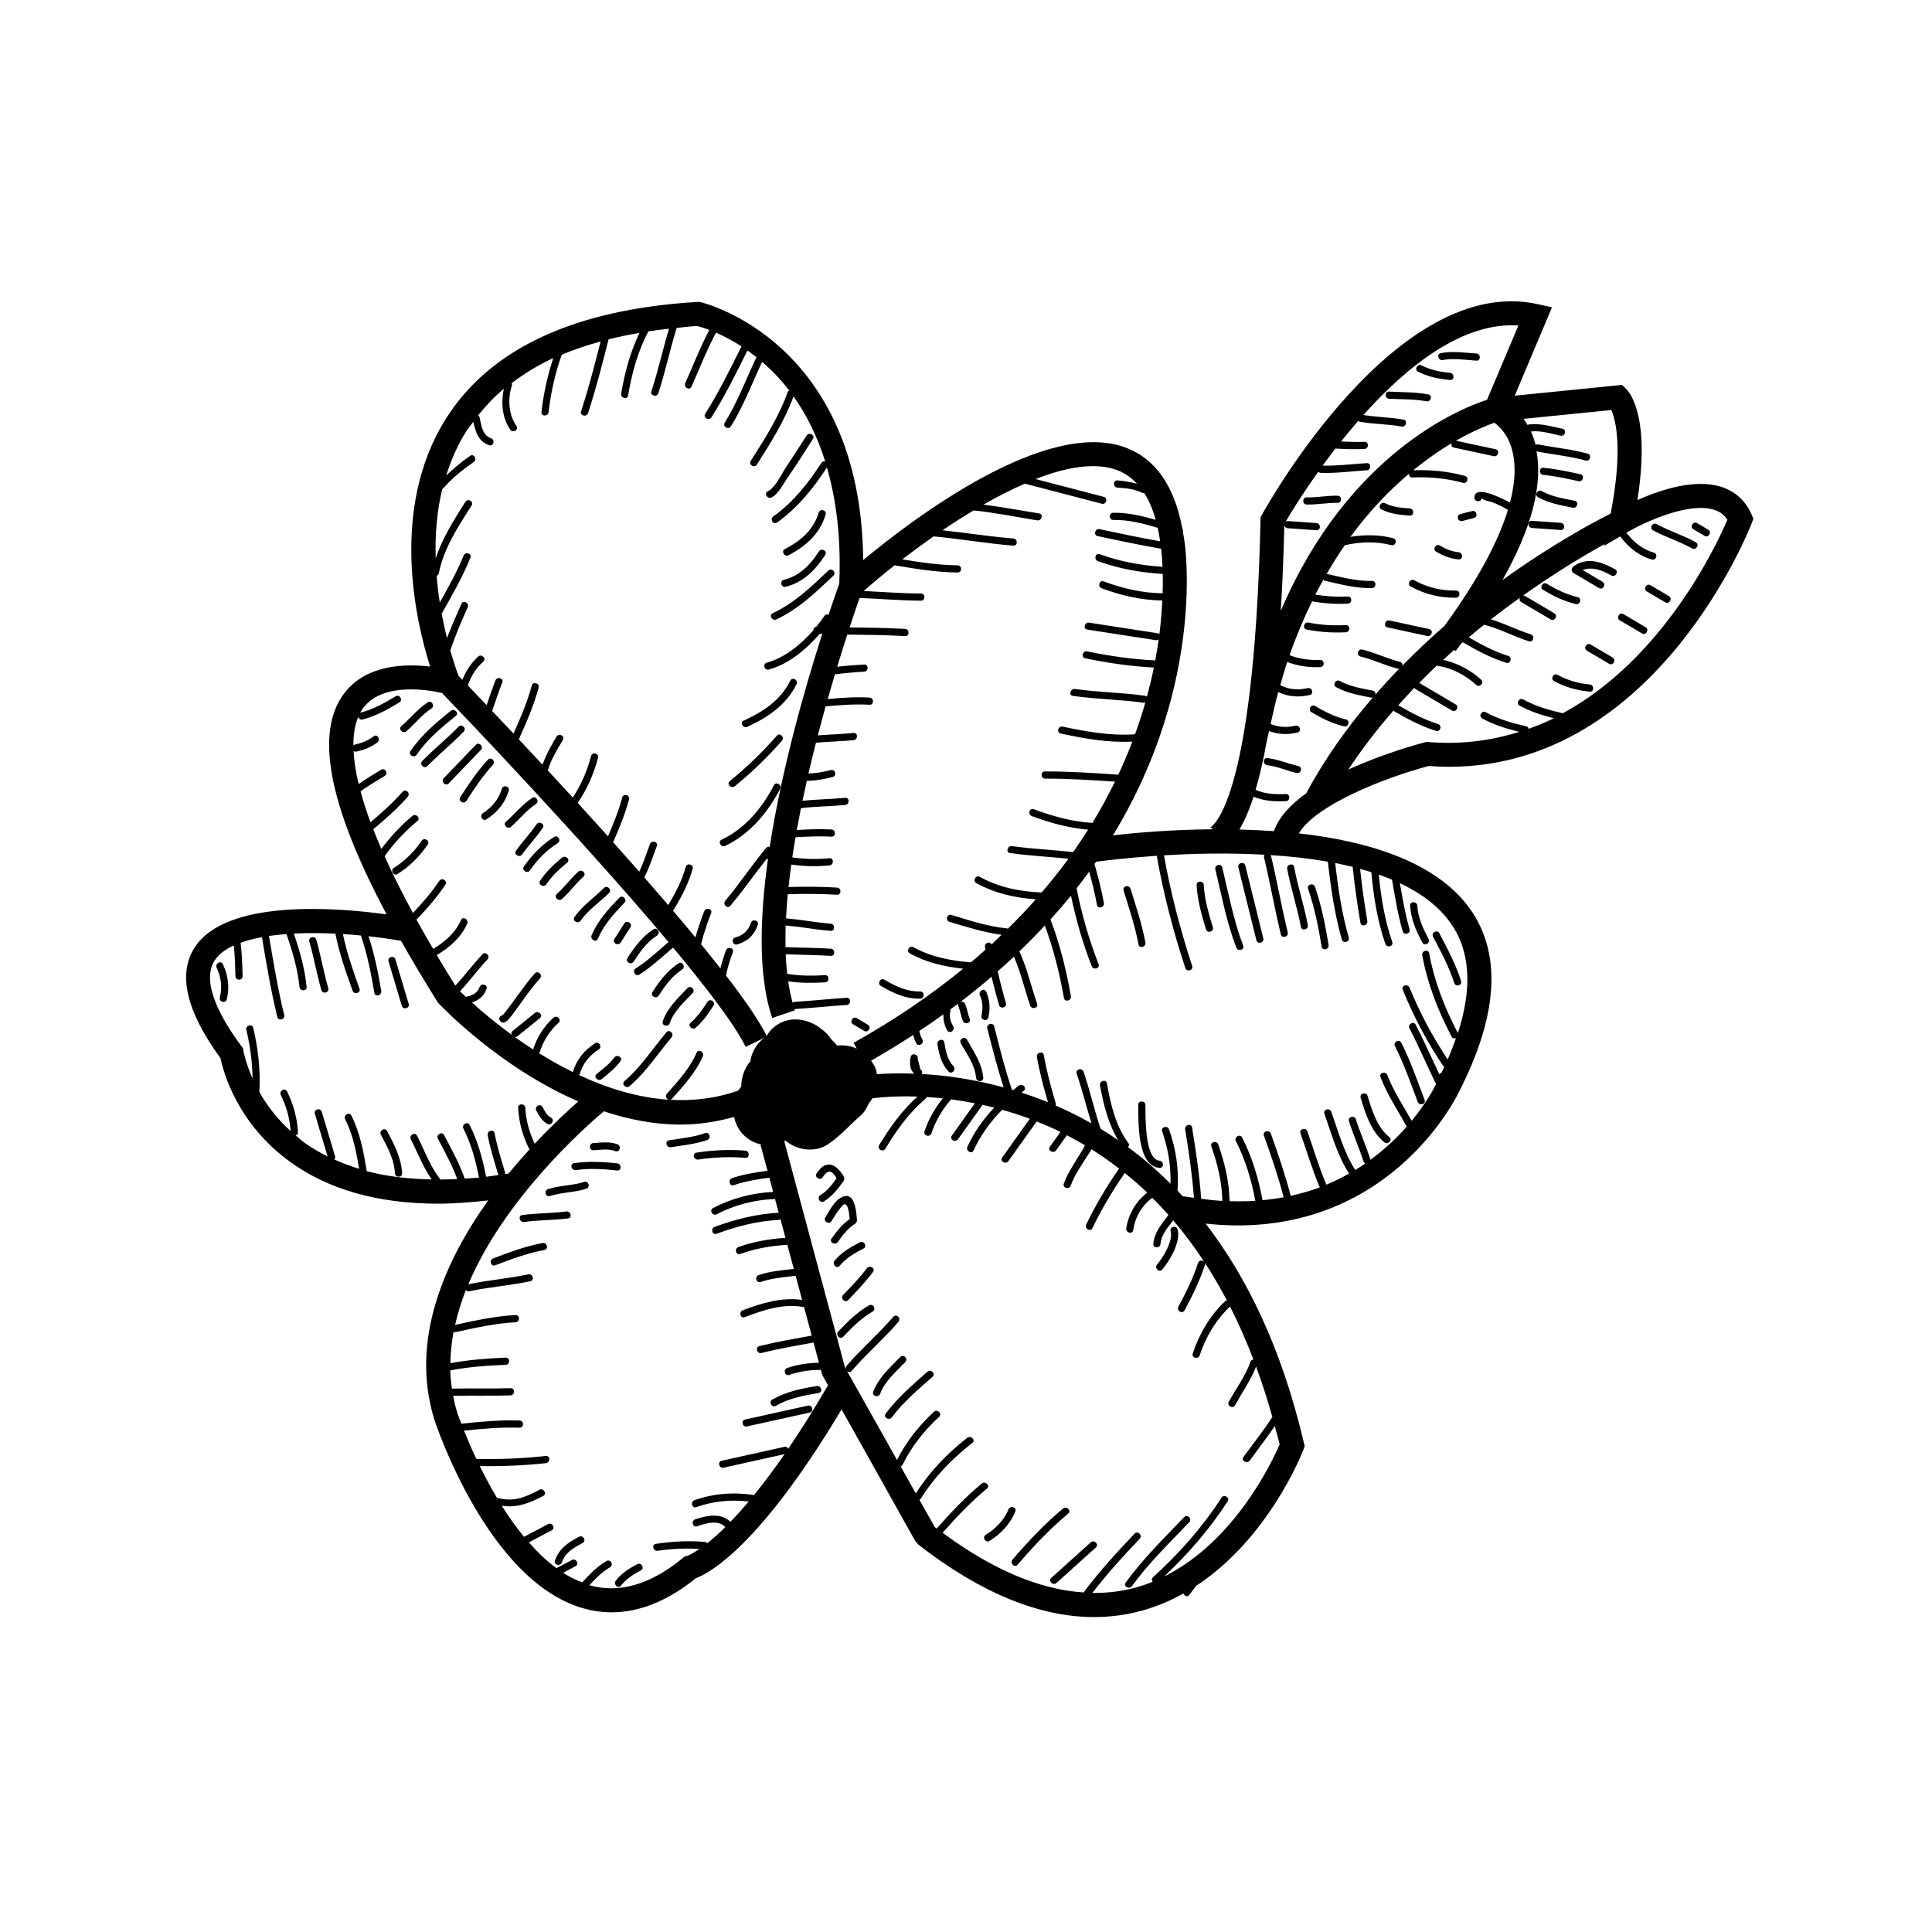 <?xml version="1.0" encoding="UTF-8"?>
<!-- Uploaded to: ICON Repo, www.iconrepo.com, Generator: ICON Repo Mixer Tools -->
<svg fill="#000000" width="800px" height="800px" version="1.1" viewBox="144 144 512 512" xmlns="http://www.w3.org/2000/svg">
 <g>
  <path d="m608.16 280.28c-1.57-3.559-4.312-6.062-7.93-7.231-7.109-2.301-16.328 0.805-22.297 3.477 3.402-21.75-1.824-28.309-3.004-29.473l-1.062-1.047-28.445 2.856 9.871-23.422-3.707-0.82c-37.422-8.309-71.695 53.152-73.145 55.773l-0.371 0.68-0.02 0.777c-1.734 77.012-13.383 81.512-13.508 81.547 0.016 0 0.238-0.07 0.715 0.023l-0.086 0.348c-10.77 0.102-20.234 0.922-26.219 1.598 24.809-40.77 18.992-77.641 18.914-78.102-0.105-0.832-0.273-1.582-0.402-2.371 0.09-0.289 0.035-0.578-0.137-0.828-2.102-11.289-7.141-18.539-15.074-21.473-21.09-7.785-56.176 18.773-69.5 29.832-0.562-58.246-42.605-68.234-43.047-68.332l-0.422-0.098-0.434 0.023c-32.543 1.93-54.977 12.348-66.695 30.969-14.973 23.805-7.965 53.688-4.16 65.672-6.504-0.789-16.973-0.629-22.812 7.125-7.785 10.348-4.152 29.539 11.266 58.539-13.441-1.844-42.785-4.176-50.984 8.957-4.379 7.004-2.035 16.809 6.961 29.137 0.73 3.523 4.394 17.316 18.438 27.473 10.207 7.394 23.363 11.098 39.262 11.098 4.203 0 8.676-0.348 13.254-0.867-11.547 16.164-20.848 37.086-14.246 58.168 0.57 1.734 14.262 42.629 39.281 49.887 2.543 0.734 5.109 1.109 7.684 1.109 7.375 0 14.852-3.027 22.32-9.043 3.562-1.309 16.922-8.457 38.605-44.734l19.523 34.879 0.816 0.945c16.43 12.781 32.047 19.211 46.605 19.211 4.375 0 8.656-0.586 12.828-1.75 3.91-1.094 7.512-2.648 10.844-4.516 0.211 0.637 0.953 1.082 1.484 0.434 0.656-0.777 1.215-1.617 1.832-2.422 19.172-12.516 28.023-34.949 28.457-36.102l0.344-0.922-0.223-0.945c-5.941-25.297-15.246-44.062-26.035-58.051 2.926 0.316 5.773 0.488 8.484 0.488 42.066 0 58.488-35.047 58.617-35.316 10.473-20.43 11.441-36.82 2.856-48.723-8.918-12.363-26.879-17.793-45.227-19.863 4.324-7.445 22.406-14.652 34.391-17.859 1.844 0.141 3.668 0.211 5.445 0.211 55.176-0.012 79.898-63.863 80.152-64.531l0.453-1.211zm-56.961-16.66c4.344 0.863 8.758 1.246 13.027 2.43 1.184 0.332 1.684-1.508 0.508-1.832-4.297-1.195-8.715-1.566-13.078-2.438-0.289-0.059-0.523 0.016-0.719 0.141-0.016-0.07-0.016-0.145-0.035-0.215-0.328-1.238-0.742-2.336-1.199-3.356 2.559-0.324 5.394 0.59 7.863 1.117 1.188 0.258 1.703-1.578 0.508-1.832-2.906-0.625-6.102-1.578-9.098-1.109-0.082 0.012-0.102 0.082-0.168 0.105-0.336-0.594-0.684-1.125-1.047-1.629l23.27-2.336c1.16 2.684 3.129 10.375-0.191 27.449-3.914 1.953-15.18 7.894-28.656 17.602 7.648-13.598 10.672-25.016 9.016-34.098zm-66.828 19.18c0.031-0.039 0.074-0.117 0.102-0.16-0.035 0.098-0.102 0.176-0.105 0.277 0.004-0.043 0.004-0.078 0.004-0.117zm-0.004 0.223c0.031 0.457 0.316 0.926 0.898 0.961 2.539 0.176 5.074 0.359 7.602 0.535 1.23 0.086 1.215-1.82 0-1.898-2.527-0.176-5.062-0.359-7.602-0.535-0.266-0.016-0.441 0.09-0.594 0.215 1.238-2.117 4.281-7.109 8.676-13.273 0.145 0.141 0.328 0.266 0.59 0.277 4.082 0.18 8.207-0.43 12.277-0.672 1.219-0.07 1.223-1.977 0-1.898-3.879 0.227-7.812 0.762-11.703 0.656 1.066-1.461 2.191-2.973 3.391-4.516 2.559 0.137 5.113 0.227 7.688 0.105 1.219-0.059 1.223-1.961 0-1.898-2.07 0.102-4.125-0.012-6.184-0.086 1.441-1.82 2.961-3.641 4.559-5.481 0.105 0.086 0.168 0.207 0.344 0.238 3.684 0.684 7.441 0.594 11.117 1.285 1.203 0.223 1.715-1.613 0.516-1.832-3.527-0.656-7.113-0.641-10.629-1.23 11.461-12.809 26.254-24.719 41.074-23.715l-8.305 19.684c-7.195 2.332-36.844 14.262-54.664 55.938 0.438-7.082 0.75-14.68 0.949-22.859zm-223.17-9.363c0.492-0.543 0.996-1.059 1.43-1.516 2.074-2.144 4.469-4.004 6.922-5.703 0.996-0.695 0.051-2.344-0.961-1.641-2.258 1.562-4.352 3.32-6.332 5.199 1.25-3.988 2.926-7.914 5.262-11.633 0.57-0.906 1.289-1.715 1.914-2.57 0.609 2.684 1.324 5.199 4.195 6.188 1.164 0.402 1.656-1.438 0.504-1.832-2.312-0.801-2.562-3.438-3.023-5.508-0.059-0.277-0.223-0.449-0.406-0.555 2.031-2.535 4.262-4.926 6.836-7.062-0.832 3.594-0.43 7.836 1.688 10.836 0.699 0.992 2.348 0.047 1.641-0.957-2.098-2.969-2.348-7.254-1.234-10.621 0.098-0.293 0.055-0.535-0.07-0.727 3.316-2.5 6.941-4.766 11.059-6.664-1.527 4.637-2.57 9.402-3.133 14.309-0.141 1.219 1.762 1.203 1.898 0 0.605-5.219 1.734-10.305 3.488-15.211 3.199-1.344 6.644-2.492 10.289-3.496-1.57 6.203-3.168 12.398-5.16 18.48-0.387 1.168 1.449 1.668 1.832 0.508 2.106-6.438 3.785-13 5.445-19.559 2.621-0.66 5.367-1.219 8.207-1.703-2.473 5.047-3.918 10.535-4.871 16.082-0.207 1.199 1.629 1.715 1.832 0.508 1.012-5.894 2.555-11.734 5.402-17.012 1.762-0.262 3.594-0.484 5.441-0.691-1.641 5.508-2.875 11.125-4.664 16.594-0.379 1.168 1.457 1.668 1.832 0.504 1.859-5.699 3.109-11.566 4.863-17.301 1.805-0.176 3.543-0.406 5.422-0.523 0.586 0.152 1.727 0.488 3.234 1.059-2.422 4.555-4.262 9.371-6.375 14.09-0.5 1.109 1.145 2.082 1.641 0.957 2.152-4.797 4.016-9.703 6.504-14.328 1.934 0.836 4.242 2.023 6.75 3.637-3.004 6.062-5.996 12.133-9.602 17.859-0.656 1.043 0.992 1.996 1.641 0.961 3.586-5.688 6.566-11.723 9.547-17.738 0.781 0.551 1.57 1.145 2.379 1.785-2.746 5.812-4.996 11.875-8.395 17.359-0.648 1.047 0.996 2 1.641 0.957 3.34-5.394 5.57-11.352 8.262-17.086 2.414 2.07 4.848 4.566 7.168 7.566-0.156 0.105-0.312 0.211-0.387 0.422-2.324 6.543-6.082 12.434-9.801 18.258-0.664 1.043 0.988 1.996 1.641 0.957 3.684-5.758 7.316-11.594 9.707-18.02 3.273 4.586 6.207 10.258 8.398 17.234-0.359-0.086-0.746-0.047-1.008 0.352-3.477 5.356-7.496 10.465-12.75 14.184-0.996 0.707-0.047 2.352 0.957 1.641 5.445-3.848 9.633-9.055 13.25-14.594 2.414 8.363 3.793 18.434 3.266 30.809-0.422 1.164-1.457 4.055-2.84 8.203-0.383-0.121-0.82-0.09-1.102 0.332-0.629 0.941-1.367 1.898-2.144 2.856-0.516 0.059-0.77 0.457-0.746 0.906-3.344 3.848-7.769 7.394-12.352 8.602-1.184 0.309-0.68 2.144 0.508 1.832 5.066-1.328 9.879-5.238 13.504-9.473 0.223 0.012 0.441 0.004 0.672 0.016-4.375 13.613-10.672 35.352-13.934 56.477-0.293-0.109-0.621-0.117-0.887 0.207-3.82 4.527-7.055 9.512-10.879 14.043-0.785 0.926 0.551 2.281 1.34 1.344 3.41-4.031 6.394-8.387 9.691-12.504 0.055 0.023 0.066 0.09 0.133 0.109 0.039 0.016 0.09 0.02 0.133 0.035-2.215 15.895-2.562 31.18 1.133 42.09l6.004-2.031c-0.039-0.105-0.066-0.23-0.102-0.332 4.613-0.281 9.215-0.801 13.824-1.078 1.219-0.074 1.23-1.977 0-1.906-4.613 0.277-9.219 0.797-13.836 1.074-0.211 0.012-0.332 0.125-0.473 0.238-0.492-1.785-0.883-3.672-1.176-5.672 3.223 0.488 6.457 0.441 9.777 0.262 1.219-0.066 1.223-1.969 0-1.898-3.422 0.18-6.731 0.211-10.051-0.367-0.188-1.664-0.312-3.391-0.383-5.168 3.981 0.152 7.965 0.16 11.941 0.414 1.223 0.082 1.219-1.824 0-1.898-3.996-0.258-7.996-0.262-11.992-0.418-0.035-1.859-0.031-3.758 0.035-5.719 1.164 0.125 2.344 0.203 3.402 0.344 2.832 0.395 5.668 0.832 8.52 1.055 1.223 0.102 1.215-1.805 0-1.898-2.684-0.215-5.356-0.625-8.016-0.992-1.18-0.156-2.504-0.262-3.805-0.422 0.105-2.098 0.246-4.219 0.453-6.387 4.352-0.141 8.711-0.133 13.055 0.137 1.23 0.082 1.215-1.824 0-1.898-4.273-0.262-8.566-0.277-12.852-0.145 0.211-1.969 0.453-3.953 0.734-5.965 3.316 0.484 6.656 0.574 10.113 0.23 1.211-0.121 1.219-2.019 0-1.906-3.359 0.332-6.613 0.246-9.844-0.223 0.258-1.77 0.551-3.543 0.855-5.32 3.164-0.203 6.332-0.344 9.516-0.168 1.23 0.074 1.223-1.832 0-1.898-3.066-0.176-6.125-0.047-9.176 0.137 0.344-1.93 0.711-3.863 1.094-5.789 3.883-0.488 7.836-0.465 11.723-0.848 1.211-0.121 1.219-2.023 0-1.898-3.758 0.371-7.562 0.383-11.316 0.797 0.371-1.773 0.754-3.543 1.148-5.297 2.336-0.02 4.606-0.434 6.867-1.023 1.184-0.309 0.68-2.141-0.508-1.832-1.953 0.504-3.91 0.848-5.926 0.922 0.641-2.769 1.309-5.496 1.988-8.168 3.309-0.301 6.656-0.348 9.965-0.676 1.211-0.121 1.219-2.019 0-1.906-3.144 0.316-6.312 0.387-9.465 0.641 0.684-2.637 1.379-5.211 2.07-7.688 3.871-0.367 7.738-0.648 11.629-0.434 1.223 0.07 1.219-1.832 0-1.898-3.703-0.211-7.391 0.039-11.074 0.383 0.645-2.273 1.281-4.453 1.898-6.535 2.57-0.348 5.16-0.562 7.75-0.711 1.223-0.066 1.23-1.969 0-1.898-2.387 0.125-4.769 0.316-7.144 0.598 0.957-3.148 1.859-6 2.676-8.535 5.109 0.074 10.219 0.098 15.324 0.402 1.23 0.074 1.219-1.828 0-1.906-4.902-0.297-9.805-0.324-14.711-0.387 1.133-3.441 2.055-6.121 2.644-7.805 5.43 0.191 10.848 0.695 16.281 0.711 1.223 0.004 1.223-1.898 0-1.898-5.066-0.016-10.121-0.438-15.191-0.66 2.227-1.965 4.969-4.277 8.184-6.812 5.535 0.922 11.07 1.844 16.703 1.898 1.23 0.016 1.23-1.891 0-1.898-4.938-0.051-9.801-0.781-14.656-1.578 2.586-1.984 5.359-4.031 8.305-6.086 7.062 0.641 14.047 1.891 21.121 2.449 1.223 0.102 1.215-1.805 0-1.898-6.289-0.5-12.508-1.5-18.773-2.176 2.66-1.809 5.43-3.566 8.238-5.254 5.664 0.555 11.246 1.734 16.859 2.625 1.199 0.191 1.719-1.641 0.508-1.832-4.914-0.781-9.809-1.703-14.742-2.336 3.648-2.098 7.332-3.977 10.965-5.562 6.801 1.777 13.609 3.551 20.402 5.332 1.188 0.312 1.691-1.527 0.516-1.832-6.019-1.578-12.047-3.148-18.066-4.715 8.137-3.188 15.773-4.519 21.574-2.379 2.031 0.75 3.789 1.996 5.309 3.629-1.684-0.48-3.402-0.754-5.203-0.887-1.23-0.09-1.215 1.812 0 1.898 2.266 0.168 4.473 0.336 6.539 1.379 0.195 0.102 0.371 0.066 0.555 0.039 1.258 1.961 2.273 4.332 3.047 7.117-3.719-1.059-7.512-1.934-11.25-1.859-1.23 0.023-1.23 1.93 0 1.898 3.906-0.082 7.906 0.926 11.789 2.082 0.246 1.133 0.453 2.332 0.637 3.582-5.371-0.961-10.711-2.07-16.043-3.215-1.199-0.258-1.715 1.578-0.516 1.832 5.586 1.203 11.195 2.363 16.832 3.359 0.121 1.004 0.273 2.621 0.359 4.777-5.668-0.367-11.281-1.379-16.637-3.336-1.152-0.422-1.648 1.41-0.508 1.828 5.523 2.019 11.348 3.043 17.207 3.406 0.035 1.516 0.023 3.246-0.031 5.129-5.356-0.07-10.523-1.258-15.645-3.16-1.152-0.43-1.648 1.41-0.508 1.832 5.266 1.953 10.578 3.164 16.07 3.234-0.133 2.707-0.367 5.699-0.781 8.977-0.105-0.133-0.23-0.262-0.457-0.297-6.051-0.938-12.102-1.867-18.156-2.805-1.203-0.188-1.719 1.648-0.508 1.832 6.047 0.938 12.098 1.875 18.152 2.805 0.324 0.051 0.586-0.051 0.785-0.215-0.25 1.789-0.551 3.664-0.922 5.586-6.066-0.301-12.086-1.16-18.047-2.398-1.188-0.25-1.707 1.578-0.504 1.832 5.992 1.25 12.078 2.137 18.199 2.453-0.5 2.473-1.129 5.066-1.844 7.723-0.105-0.09-0.18-0.207-0.359-0.227-6.219-0.883-12.508-0.934-18.727-1.812-1.203-0.172-1.723 1.664-0.516 1.832 6.211 0.887 12.508 0.934 18.73 1.812 0.188 0.031 0.316-0.059 0.469-0.121-0.777 2.746-1.707 5.586-2.75 8.484-6.5 0.441-12.812-0.68-19.184-2.039-1.199-0.258-1.715 1.578-0.508 1.832 6.309 1.355 12.555 2.473 18.984 2.144-1.094 2.863-2.336 5.789-3.719 8.766-6.465-0.449-12.93-0.867-19.418-0.863-1.223 0-1.223 1.906 0 1.906 6.188-0.004 12.359 0.379 18.535 0.801-1.754 3.594-3.738 7.246-5.984 10.938-5.32-0.316-10.5-1.754-15.547-3.641-1.152-0.434-1.652 1.406-0.516 1.832 4.84 1.809 9.84 3.164 14.93 3.594-1.246 1.977-2.562 3.949-3.965 5.941-5.394-0.598-10.836-0.816-16.219-1.578-1.203-0.172-1.719 1.664-0.516 1.832 5.144 0.734 10.34 0.973 15.496 1.512-2.172 2.973-4.559 5.961-7.109 8.938-5.699-0.215-11.352-1.328-16.375-4.133-1.074-0.598-2.035 1.043-0.961 1.641 4.863 2.711 10.281 3.934 15.785 4.301-2.301 2.613-4.793 5.219-7.422 7.809-0.07-0.02-0.105-0.09-0.18-0.098-5.094-0.465-9.914-2.109-14.785-3.57-1.176-0.352-1.676 1.48-0.508 1.832 4.566 1.371 9.094 2.805 13.816 3.43-0.887 0.848-1.727 1.703-2.648 2.551-0.371-0.934-1.934-0.465-1.734 0.66 0.047 0.242 0.105 0.48 0.145 0.719-1.258 1.133-2.539 2.262-3.875 3.379-5.316-0.43-10.535-1.395-15.242-4.019-1.066-0.598-2.031 1.043-0.957 1.641 4.394 2.453 9.219 3.523 14.148 4.066-8.332 6.805-17.93 13.418-29.059 19.648l0.852 1.527c-1.598-0.742-3.387-0.992-5.231-0.82-0.422-0.578-0.922-1.098-1.465-1.578-0.754-1.152-1.754-2.195-2.922-2.996-0.098-0.086-0.203-0.152-0.297-0.227-0.07-0.039-0.137-0.098-0.207-0.137-2.438-1.734-5.754-2.434-8.449-1.691-2.508 0.695-4.203 2.203-5.309 4.07-1.965-3.969-5.777-9.527-10.77-15.992 0.402-2.121 1.082-4.203 1.82-6.168 0.43-1.148-1.41-1.641-1.832-0.504-0.578 1.551-1.078 3.152-1.477 4.781-1.621-2.066-3.316-4.191-5.117-6.398 0.676-2.805 1.617-5.547 2.664-8.246 0.441-1.148-1.395-1.637-1.832-0.508-0.887 2.297-1.676 4.602-2.336 6.941-1.906-2.312-3.875-4.66-5.918-7.059 2.152-3.512 4.074-7.09 5.18-11.109 0.324-1.184-1.508-1.684-1.832-0.508-1.004 3.652-2.711 6.914-4.637 10.098-2.074-2.418-4.18-4.856-6.34-7.32 1.359-2.641 2.277-5.512 3.324-8.309 0.434-1.152-1.406-1.648-1.832-0.508-0.91 2.422-1.707 4.949-2.828 7.297-2.297-2.613-4.609-5.219-6.926-7.812 1.621-3.688 3.168-7.418 4.219-11.32 0.348-1.203-1.492-1.707-1.809-0.523-0.945 3.543-2.312 6.926-3.773 10.277-2.707-3.012-5.379-5.953-8.02-8.848 2.465-3.633 4.246-7.617 5.379-11.922 0.316-1.188-1.523-1.688-1.832-0.508-1.047 3.949-2.637 7.648-4.852 11.012-2.266-2.473-4.465-4.863-6.606-7.176 0.801-2.875 2.676-5.945 3.969-8.051 0.645-1.047-1.004-2-1.641-0.957-1.215 1.984-2.785 4.742-3.754 7.473-2.195-2.367-4.289-4.613-6.273-6.731 2.019-4.465 3.988-8.953 5.254-13.699 0.316-1.188-1.516-1.691-1.832-0.508-1.176 4.398-2.969 8.559-4.828 12.699-2.047-2.18-3.949-4.195-5.664-6 0.871-2.527 1.738-5.066 2.699-7.566 0.438-1.148-1.402-1.641-1.832-0.508-0.832 2.16-1.566 4.348-2.328 6.531-1.988-2.09-3.691-3.879-4.984-5.223 0.805-2.41 2.203-4.621 4.102-6.316 0.91-0.816-0.434-2.156-1.344-1.344-1.855 1.656-3.266 3.824-4.191 6.168-0.363-0.379-0.816-0.852-1.043-1.09-0.379-1.004-1.223-3.391-2.168-6.691 1.328-3.883 2.91-7.672 4.613-11.422 0.504-1.109-1.137-2.074-1.641-0.957-1.367 2.996-2.66 6.027-3.848 9.09-0.488-1.949-0.969-4.086-1.41-6.43 2.727-4.84 5.559-9.734 7.633-14.879 0.457-1.137-1.379-1.629-1.832-0.508-1.727 4.277-4.019 8.363-6.301 12.402-0.352-2.258-0.629-4.637-0.836-7.106 0.266-0.074 0.504-0.238 0.574-0.609 1.301-6.629 5.129-12.398 8.699-18.012 0.66-1.039-0.988-1.988-1.641-0.957-3.019 4.734-6.117 9.637-7.883 15.008-0.172-5.914 0.242-12.156 1.727-18.324zm-15.273 97.258c2.445-3.496 5.438-6.621 8.695-9.344 0.945-0.785-0.406-2.121-1.344-1.344-3.066 2.57-5.828 5.527-8.219 8.75-0.785-1.824-1.496-3.559-2.141-5.215 3.219-2.684 6.352-5.445 9.141-8.613 0.812-0.918-0.527-2.266-1.344-1.344-2.609 2.961-5.531 5.566-8.531 8.098-1.117-3.023-1.953-5.719-2.629-8.211 2.07-1.449 4.227-2.769 6.398-4.066 1.055-0.629 0.098-2.273-0.957-1.641-2.023 1.211-4.016 2.453-5.961 3.777-0.82-3.402-1.211-6.262-1.328-8.742 0.195 0.152 0.453 0.227 0.762 0.156 2.117-0.48 3.777-1.109 5.523-2.418 0.969-0.727 0.023-2.383-0.957-1.641-1.594 1.199-3.141 1.789-5.066 2.227-0.156 0.035-0.211 0.152-0.316 0.238-0.02-3.316 0.516-5.773 1.289-7.609 0.121 0.457 0.543 0.852 1.145 0.699 3.531-0.898 6.629-2.66 9.734-4.519 1.047-0.629 0.098-2.273-0.957-1.641-2.961 1.773-5.898 3.465-9.281 4.328-0.098 0.02-0.109 0.102-0.188 0.141 0.266-0.504 0.555-0.961 0.848-1.355 5.281-7.039 17.699-4.715 20.902-3.977 4.781 4.977 37.449 39.094 60.016 66.004-2.832 2.414-5.547 5.004-8.695 6.984-1.031 0.648-0.082 2.301 0.957 1.641 3.246-2.039 6.047-4.691 8.949-7.168 9.133 10.965 16.438 20.586 19.242 26.328l4.934-2.414c-1.965 1.477-3.332 3.672-3.699 6.203-1.566 1.848-2.418 4.359-2.414 6.758-0.293 0.332-0.578 0.672-0.812 1.039-6.055 2.117-12.152 2.785-18.117 2.418 0.195-0.012 0.387-0.059 0.559-0.25 3.019-3.356 6.402-7.078 8.184-11.262 0.473-1.129-1.164-2.09-1.641-0.969-1.727 4.074-4.949 7.629-7.879 10.883-0.57 0.641-0.074 1.449 0.543 1.594-8.41-0.551-16.531-3.129-23.859-6.566 0.09-0.102 0.207-0.152 0.25-0.312 0.836-2.832 2.562-4.856 5.008-6.453 1.023-0.672 0.07-2.312-0.957-1.641-2.863 1.863-4.914 4.297-5.879 7.594-0.004 0.02 0.012 0.023 0.004 0.047-3.188-1.57-6.211-3.269-9.035-5.039 0.102-0.098 0.227-0.156 0.277-0.328 0.863-2.883 2.695-5.707 4.938-7.703 0.918-0.816-0.43-2.16-1.344-1.352-2.465 2.203-4.418 5.281-5.387 8.43-1.707-1.094-3.336-2.203-4.867-3.301 0.246 0.031 0.508-0.031 0.742-0.223 1.98-1.594 3.961-3.199 5.934-4.793 0.953-0.77-0.402-2.109-1.344-1.355-1.977 1.605-3.953 3.203-5.934 4.797-0.387 0.316-0.336 0.699-0.145 1.023-4.457-3.25-8.086-6.316-10.602-8.594 1.77-0.594 3.117-1.547 3.859-3.598 0.418-1.16-1.422-1.652-1.832-0.508-0.656 1.809-2.102 2.254-3.652 2.606-0.645-0.605-1.16-1.102-1.543-1.473 2.539-2.731 4.742-5.738 7.285-8.457 0.84-0.898-0.504-2.242-1.34-1.344-2.508 2.676-4.691 5.621-7.168 8.312-1.742-2.797-3.391-5.5-4.934-8.098 3.391-2.031 6.438-4.641 8.066-8.332 0.492-1.109-1.148-2.082-1.641-0.957-1.508 3.41-4.262 5.777-7.375 7.652-1.57-2.68-3.059-5.273-4.418-7.75 2.781-2.926 5.422-5.918 7.664-9.305 0.676-1.027-0.973-1.98-1.641-0.957-2.039 3.082-4.453 5.812-6.969 8.488-3.012-5.535-5.481-10.523-7.508-15.035zm26.902 84.926c-0.926-4.711-2.18-9.406-4.367-13.703-0.559-1.094-2.203-0.133-1.641 0.961 2.066 4.055 3.246 8.508 4.125 12.977-1.309 0.125-2.543 0.168-3.809 0.262-1.316-3.934-3.559-7.93-5.438-11.523-0.562-1.082-2.211-0.121-1.641 0.969 1.738 3.332 3.82 7.027 5.109 10.68-1.551 0.086-3.074 0.105-4.57 0.117-0.031-0.086 0.012-0.145-0.055-0.23-2.637-3.43-4.066-7.543-6.019-11.371-0.559-1.094-2.203-0.133-1.641 0.961 1.82 3.559 3.223 7.336 5.523 10.617-6.254-0.117-12.047-0.816-17.281-2.203 0-0.066 0.055-0.117 0.039-0.191-0.84-4.992-1.738-9.949-4.039-14.52-0.555-1.09-2.195-0.125-1.641 0.969 2.074 4.125 2.922 8.613 3.688 13.129-2.309-0.699-4.516-1.535-6.606-2.492 0.207-0.203 0.344-0.473 0.23-0.84-1.164-3.926-2.332-7.856-3.523-11.777-0.352-1.168-2.188-0.672-1.832 0.508 1.137 3.773 2.266 7.547 3.379 11.332-2.156-1.082-4.227-2.277-6.137-3.652-0.855-0.621-1.547-1.289-2.316-1.93 0.336-0.109 0.625-0.348 0.598-0.812-0.207-3.824-1.195-7.43-2.898-10.852-0.543-1.098-2.188-0.125-1.641 0.961 1.5 3.023 2.359 6.203 2.586 9.562-3.758-3.426-6.414-7.039-8.273-10.363 0.316-5.738-0.297-11.367-1.621-16.969-0.281-1.199-2.117-0.691-1.832 0.504 1.012 4.281 1.586 8.574 1.652 12.918-1.828-4.141-2.398-7.164-2.41-7.227l-0.121-0.777-0.457-0.625c-5.254-7.082-10.762-16.762-7.117-22.59 1.055-1.684 2.836-3.012 5.117-4.066 0.309 2.707 0.379 5.438 0.449 8.152 0.035 1.223 1.934 1.223 1.898 0-0.082-2.969-0.176-5.93-0.527-8.871 1.691-0.621 3.586-1.102 5.648-1.48 1.195 7.074 2.367 14.156 4.066 21.137 0.289 1.188 2.121 0.691 1.832-0.508-1.684-6.918-2.852-13.934-4.035-20.953 1.484-0.215 3.047-0.367 4.637-0.488 1.586 4.555 2.957 9.145 3.445 13.992 0.117 1.211 2.019 1.219 1.898 0-0.488-4.891-1.809-9.523-3.387-14.125 3.562-0.188 7.297-0.16 11.012 0.016 1.012 5.18 2.777 10.152 4.555 15.113 0.414 1.148 2.254 0.645 1.832-0.516-1.707-4.758-3.367-9.531-4.398-14.488 1.605 0.102 3.199 0.227 4.766 0.379 1.707 4.949 2.695 10.035 3.562 15.195 0.203 1.211 2.035 0.695 1.832-0.508-0.828-4.918-1.797-9.754-3.359-14.484 3.059 0.332 5.953 0.75 8.609 1.215 2.934 5.184 6.184 10.637 9.793 16.398 1.078 1.148 16.324 17.129 37.18 26.156-2.91 2.555-7.027 6.383-11.543 11.211-1.457-3.012-2.316-6.168-2.504-9.512-0.059-1.223-1.969-1.23-1.898 0 0.207 3.812 1.18 7.41 2.891 10.828 0.039 0.086 0.117 0.086 0.172 0.137-1.832 2.012-3.715 4.16-5.594 6.465-0.332 0.051-0.656 0.086-0.988 0.125 0.035-0.141 0.105-0.262 0.055-0.438-1.031-3.422-2.106-6.852-2.769-10.367-0.227-1.203-2.062-0.695-1.832 0.508 0.66 3.516 1.75 6.941 2.777 10.375 0.023 0.082 0.098 0.09 0.133 0.156-1.113 0.172-2.238 0.355-3.328 0.469zm80.07 72.074c-0.191-0.332-0.516-0.594-0.992-0.5-5.551 1.246-11.105 2.465-16.652 3.703-1.195 0.266-0.684 2.102 0.508 1.828 5.387-1.199 10.777-2.383 16.164-3.586-2.949 4.266-5.644 7.812-8.105 10.844-5.297-0.84-10.723-0.438-15.789 1.359-1.148 0.406-0.648 2.242 0.508 1.832 4.453-1.578 9.195-2.051 13.859-1.477-1.758 2.086-3.367 3.875-4.852 5.402-2.277-2.445-6.242-1.75-9.324-0.676-1.152 0.398-0.66 2.238 0.508 1.832 2.394-0.832 5.668-1.793 7.481 0.223-1.848 1.824-3.43 3.203-4.781 4.277-0.156-0.195-0.379-0.332-0.68-0.359-4.324-0.379-8.672-0.117-12.953 0.523-1.211 0.188-0.695 2.019 0.508 1.832 3.664-0.555 7.375-0.707 11.074-0.488-2.09 1.43-3.215 1.82-3.231 1.824l-0.719 0.188-0.574 0.473c-8.508 6.996-16.816 9.375-24.656 7.129 1.656-1.785 3.309-3.516 5.481-4.758 1.062-0.613 0.105-2.254-0.957-1.648-2.57 1.477-4.465 3.543-6.434 5.664-1.742-0.672-3.438-1.512-5.059-2.551 1.094-0.586 2.195-1.168 3.289-1.75 1.09-0.57 0.121-2.215-0.957-1.641-1.367 0.719-2.731 1.441-4.098 2.172-2.613-1.934-5.047-4.262-7.305-6.836 2.012-1.066 4.027-2.141 6.039-3.203 1.09-0.57 0.125-2.211-0.957-1.641-2.121 1.125-4.242 2.246-6.367 3.371-2.144-2.621-4.125-5.402-5.914-8.238 3.988 0.609 7.309-0.656 10.988-2.594 1.082-0.574 0.125-2.215-0.957-1.648-3.613 1.918-6.769 3.301-10.902 2.215-0.121-0.031-0.203 0.039-0.309 0.047-1.754-2.926-3.301-5.824-4.629-8.539 5.848 0.098 11.695-0.137 17.516-0.77 1.203-0.137 1.219-2.039 0-1.91-6.125 0.676-12.281 0.922-18.438 0.777-1.359-2.883-2.438-5.441-3.258-7.481 4.891-0.52 9.785-0.945 14.715-0.781 1.23 0.035 1.223-1.863 0-1.91-5.168-0.172-10.305 0.301-15.438 0.855-0.672-1.75-1.055-2.883-1.074-2.938-0.465-1.48-0.812-2.969-1.094-4.453 5.078-0.125 10.152 0.035 15.23-0.125 1.223-0.047 1.223-1.941 0-1.906-5.184 0.172-10.363-0.016-15.547 0.121-0.23-1.613-0.395-3.219-0.434-4.828 4.848-0.945 9.738-1.285 14.676-1.48 1.223-0.047 1.223-1.953 0-1.91-4.934 0.203-9.809 0.574-14.656 1.477 0.047-2.793 0.332-5.566 0.855-8.312 0.152 0.051 0.293 0.125 0.484 0.086 5.262-1.152 10.531-2.336 15.926-2.621 1.219-0.07 1.23-1.969 0-1.91-5.426 0.289-10.723 1.438-16.012 2.609 0.711-3.129 1.668-6.219 2.863-9.246 0.207 0.246 0.488 0.422 0.883 0.332 5.352-1.117 10.816-1.527 16.172-2.656 1.199-0.258 0.691-2.086-0.508-1.828-5.254 1.109-10.625 1.535-15.895 2.621 9.512-22.516 30.32-41.109 35.906-45.836 6.43 2.141 13.246 3.527 20.277 3.527 4.676 0 9.441-0.684 14.219-2.023 0.387 1.785 1.238 3.477 2.523 4.75 1.395 1.402 3.055 2.227 4.777 2.559l-0.277 0.074 1.848 6.879c-3.184 0.43-6.344 0.902-9.418 1.977-1.152 0.402-0.656 2.238 0.508 1.828 3.059-1.066 6.219-1.535 9.402-1.965l1.012 3.762c-5.551 0.277-11 1.699-15.941 4.277-1.09 0.574-0.125 2.211 0.957 1.648 4.801-2.504 10.09-3.84 15.48-4.039l0.992 3.684c-0.039 0-0.055-0.035-0.098-0.035-5.84 0.301-11.438 1.727-16.906 3.742-1.137 0.418-0.648 2.258 0.508 1.824 5.309-1.949 10.727-3.375 16.398-3.664 0.23-0.016 0.383-0.137 0.523-0.258l1.34 4.984c-4.273 0.316-8.398 0.984-12.469 2.449-1.145 0.414-0.648 2.254 0.508 1.828 4.066-1.465 8.184-2.156 12.461-2.418l1.715 6.383c-3.141 0.348-6.324 0.629-9.309 1.633-1.152 0.395-0.66 2.223 0.508 1.832 2.984-1.004 6.156-1.281 9.289-1.637l1.715 6.394c-5.461-0.754-10.602 0.812-15.719 2.734-1.137 0.422-0.645 2.262 0.504 1.832 5.043-1.898 10.227-3.699 15.672-2.664 0.02 0.004 0.031-0.012 0.051-0.012l2.031 7.559c-4.625 0.848-9.262 1.648-13.844 2.777-1.188 0.297-0.684 2.137 0.508 1.832 4.574-1.129 9.203-1.93 13.824-2.769l1.441 5.359c-2.856 0.059-5.68 0.438-8.418 1.391-1.148 0.398-0.656 2.238 0.508 1.832 2.746-0.953 5.551-1.324 8.414-1.336l0.363 1.344 1.527 2.731c-3.773 6.492-7.289 12.039-10.535 16.812zm116.27-39.254c-0.176 0.031-0.348 0.035-0.504 0.18-3.981 3.754-6.867 8.66-8.57 13.836-0.387 1.168 1.449 1.672 1.828 0.516 1.586-4.848 4.328-9.441 8.051-12.953 2.203 4.336 4.281 9.008 6.195 14.027-0.324 0.055-0.629 0.203-0.766 0.59-1.328 3.793-3.828 7.106-5.758 10.602-0.59 1.074 1.047 2.035 1.641 0.961 1.875-3.402 4.16-6.637 5.594-10.254 1.551 4.203 2.992 8.637 4.312 13.336-2.352 3.668-5.098 7.078-7.648 10.602-0.719 0.992 0.938 1.949 1.648 0.961 2.203-3.043 4.516-6.019 6.641-9.129 0.43 1.605 0.887 3.176 1.285 4.84-1.961 4.559-11.891 25.734-30.598 35.004 6.359-5.992 12.078-12.555 16.832-19.91 0.664-1.031-0.988-1.984-1.648-0.961-5.066 7.871-11.254 14.812-18.164 21.094-0.406 0.383-0.324 0.848-0.066 1.184-1.414 0.57-2.883 1.082-4.398 1.5-3.75 1.043-7.613 1.5-11.582 1.457 3.879-5.047 8.148-9.758 12.551-14.363 0.84-0.887-0.5-2.231-1.355-1.352-4.762 4.988-9.387 10.07-13.527 15.582-11.613-0.734-24.121-6.027-37.359-15.82 3.656-4.152 7.481-8.16 11.742-11.695 0.941-0.781-0.406-2.125-1.352-1.355-4.336 3.606-8.238 7.691-11.945 11.934-0.176-0.133-0.344-0.23-0.516-0.367l-4.07-7.234c0.102-0.074 0.215-0.082 0.293-0.207 3.613-5.824 8.348-10.699 13.742-14.887 0.969-0.754-0.395-2.09-1.352-1.352-5.34 4.156-10.004 9.023-13.648 14.723l-4.012-7.129c0.18-0.066 0.363-0.16 0.48-0.398 2.394-4.867 5.727-9.09 9.707-12.75 0.906-0.832-0.441-2.176-1.344-1.352-3.996 3.672-7.371 7.934-9.809 12.781l-13.234-23.547c0.332 0.309 0.836 0.402 1.219-0.047 3.918-4.539 8.473-8.469 12.398-13 0.797-0.926-0.543-2.281-1.344-1.355-3.926 4.527-8.48 8.469-12.398 13.004-0.242 0.277-0.246 0.578-0.172 0.863l-0.277-0.492-2.324-8.66c-0.004-0.02-0.012-0.047-0.016-0.066l-13.738-51.172c0.105-0.055 0.211-0.105 0.324-0.168 2.988 2.59 7.793 3.25 11.113 1.078 3.352-2.188 5.75-5.055 8.711-7.637 1.008-0.871 1.719-1.965 2.172-3.148 0.387-0.469 0.719-0.961 1.02-1.484 1.387-0.195 5.715-0.676 11.961-0.465-4.121 3.691-7.266 8.117-10.148 12.855-0.641 1.047 1.008 2 1.641 0.961 3.004-4.941 6.258-9.551 10.711-13.285 0.152-0.133 0.16-0.281 0.207-0.422 1.367 0.082 2.816 0.211 4.312 0.363-2.098 2.613-3.773 5.5-4.856 8.746-0.387 1.176 1.449 1.672 1.832 0.516 1.133-3.402 2.938-6.375 5.234-9.004 2.004 0.262 4.117 0.621 6.297 1.043-2.047 2.863-4.086 5.719-6.125 8.578-0.715 1.004 0.938 1.953 1.641 0.961 2.172-3.047 4.344-6.086 6.519-9.129 1.012 0.223 2.039 0.469 3.074 0.734-2.852 3.066-5.32 6.457-7.094 10.375-0.504 1.113 1.137 2.082 1.648 0.969 1.855-4.109 4.484-7.621 7.547-10.77 2.394 0.676 4.836 1.449 7.34 2.383-2.438 3.43-4.871 6.836-7.316 10.258-0.715 1.004 0.938 1.953 1.641 0.961 2.492-3.496 4.992-7.004 7.496-10.5 2.074 0.832 4.18 1.734 6.312 2.769-0.938 1.309-1.875 2.613-2.812 3.918-0.715 1.004 0.941 1.953 1.641 0.961 0.953-1.336 1.91-2.664 2.867-4 1.582 0.82 3.176 1.707 4.766 2.648-0.102 0.223-0.211 0.543-0.406 0.871-0.641 1.078-1.309 2.137-1.961 3.203-1.195 1.953-2.453 3.941-3.215 6.117-0.402 1.16 1.43 1.664 1.832 0.508 0.906-2.625 2.625-5.027 4.07-7.379 0.348-0.559 0.996-1.387 1.445-2.246 2.438 1.535 4.883 3.246 7.305 5.113-3.293 4.699-6.223 9.652-8.711 14.82-0.523 1.102 1.117 2.066 1.648 0.961 2.453-5.098 5.336-9.969 8.57-14.602 2 1.605 3.996 3.332 5.953 5.199-2.992 2.297-5.004 5.691-5.559 9.438-0.18 1.199 1.652 1.715 1.832 0.508 0.504-3.441 2.273-6.539 5.062-8.578 1.441 1.43 2.867 2.949 4.281 4.535-1.773 2.398-3.758 4.602-4.012 7.672-0.102 1.234 1.809 1.215 1.906 0 0.195-2.43 1.934-4.359 3.379-6.227 2.82 3.316 5.559 6.957 8.184 10.953-0.457-0.441-1.355-0.457-1.613 0.332-1.305 4.035-3.215 7.871-5.211 11.594-0.578 1.082 1.062 2.039 1.641 0.961 2.066-3.875 4.051-7.863 5.402-12.051 0.074-0.23 0.012-0.418-0.066-0.598 2.09 3.164 4.027 6.508 5.902 10.062zm26.715-116.31c0.805 6.953 1.793 13.863 3.719 20.625 0.332 1.176 2.176 0.672 1.832-0.508-1.844-6.473-2.828-13.105-3.606-19.77 1.578 0.309 3.129 0.66 4.648 1.039 0.508 4.969 1.223 9.891 2.051 14.816 0.203 1.203 2.035 0.695 1.828-0.508-0.762-4.586-1.441-9.176-1.91-13.793 1.008 0.273 1.996 0.57 2.973 0.883 0.578 6.434 1.602 12.887 3.715 19.008 0.398 1.152 2.238 0.656 1.832-0.508-1.988-5.758-2.992-11.805-3.57-17.855 1.211 0.418 2.379 0.871 3.512 1.352 0.77 4.59 1.535 9.191 2.816 13.664 0.336 1.176 2.176 0.676 1.832-0.508-1.148-4.004-1.863-8.117-2.559-12.227 5.512 2.602 10.141 5.981 13.305 10.379 5.309 7.367 5.992 17.18 2.047 29.336-3.516-6.742-6.242-13.645-7.598-21.145-0.215-1.211-2.047-0.695-1.832 0.508 1.379 7.668 4.207 14.742 7.793 21.629 0.262 0.492 0.742 0.527 1.145 0.348-0.641 1.84-1.359 3.719-2.203 5.664-3.981-6.004-7.375-12.348-10.09-19.023-0.453-1.125-2.297-0.637-1.828 0.504 2.863 7.062 6.402 13.785 10.652 20.117 0.105 0.152 0.262 0.188 0.398 0.258-0.262 0.555-0.508 1.113-0.781 1.672-0.238 0.047-0.418 0.18-0.559 0.418-2.09-4.394-4.031-8.855-6.273-13.168-0.57-1.082-2.207-0.121-1.648 0.969 2.527 4.84 4.637 9.895 7.055 14.797-0.734 1.465-2.816 5.238-6.469 9.707-2.231-4.019-4.801-7.773-6.438-12.113-0.422-1.137-2.262-0.648-1.828 0.504 1.754 4.656 4.508 8.664 6.867 13.008 0.035 0.059 0.086 0.051 0.121 0.105-2.539 2.902-5.738 5.953-9.656 8.82 0-0.012 0.016-0.016 0.012-0.031-1.148-3.617-2.719-7.078-3.871-10.699-0.363-1.164-2.207-0.672-1.832 0.508 1.148 3.617 2.719 7.078 3.871 10.699 0.09 0.262 0.262 0.414 0.449 0.523-0.848 0.578-1.738 1.145-2.644 1.699-3.031-4.715-4.488-10.16-6.348-15.422-0.402-1.145-2.242-0.648-1.832 0.516 1.91 5.394 3.422 11.02 6.539 15.863-1.883 1.059-3.875 2.051-6.012 2.938-1.977-4.59-3.371-9.395-5.031-14.125-0.402-1.148-2.242-0.656-1.832 0.504 1.691 4.793 3.113 9.672 5.109 14.344-2.402 0.906-4.996 1.617-7.703 2.227-1.465-5.594-3.305-11.043-5.269-16.48-0.406-1.145-2.246-0.648-1.832 0.516 1.945 5.391 3.777 10.801 5.231 16.348-1.797 0.336-3.668 0.598-5.606 0.781-1.062-5.762-2.719-11.371-5.394-16.605-0.562-1.098-2.207-0.125-1.648 0.961 2.555 4.984 4.106 10.316 5.144 15.805-2.191 0.145-4.481 0.16-6.836 0.09-0.074-5.148-1.285-10.168-2.992-15.035-0.402-1.148-2.242-0.648-1.832 0.516 1.652 4.699 2.832 9.512 2.918 14.461-1.809-0.102-3.691-0.312-5.606-0.562-0.469-6.34-1.367-12.637-2.422-18.906-0.203-1.199-2.035-0.695-1.828 0.516 1.008 6.012 1.863 12.051 2.328 18.129-1.012-0.16-1.969-0.238-3.012-0.43-0.449-0.492-0.891-1.02-1.34-1.496 0.43-5.598-0.398-10.898-2.242-16.203-0.402-1.152-2.238-0.66-1.832 0.508 1.582 4.551 2.348 9.113 2.211 13.871-3.684-3.664-7.457-6.887-11.285-9.707 0.289-0.262 0.438-0.629 0.133-1.043-3.344-4.375-4.758-10.484-5.699-15.816-0.207-1.211-2.039-0.695-1.828 0.504 0.852 4.816 2.188 10.211 4.816 14.523-1.559-1.062-3.102-2.066-4.66-3.008-1.688-4.988-2.797-10.141-4.519-15.113-0.395-1.152-2.231-0.656-1.828 0.508 1.5 4.332 2.59 8.801 3.934 13.18-3.188-1.805-6.367-3.379-9.516-4.742 0.055-0.152 0.121-0.297 0.066-0.492-1.258-4.246-2.414-8.488-3.184-12.863-0.211-1.211-2.047-0.699-1.832 0.508 0.715 4.066 1.785 8.031 2.941 11.984-2.367-0.961-4.707-1.797-7.008-2.543 0.203-0.168 0.379-0.332 0.586-0.504 0.969-0.75-0.387-2.082-1.352-1.344-0.48 0.367-0.906 0.777-1.371 1.16-0.145-0.047-0.293-0.086-0.438-0.121-1.828-5.496-3.266-11.109-4.66-16.738-0.309-1.184-2.137-0.68-1.832 0.516 1.305 5.234 2.664 10.469 4.316 15.625-8.211-2.231-15.695-3.203-21.688-3.535 0.211-0.406 0.18-0.926-0.348-1.195-0.246-0.941-0.5-1.895-0.742-2.84 0.258-1.195-1.578-1.703-1.832-0.516-0.363 1.684-0.312 3.356 0.934 4.457-4.344-0.16-7.785-0.016-9.914 0.145-0.051-0.289-0.066-0.574-0.141-0.863-0.289-1.039-0.828-1.906-1.379-2.727 3.898-2.215 7.586-4.5 11.141-6.805 0.191 0.715 0.406 1.41 0.801 2.172 0.562 1.09 2.207 0.125 1.641-0.961-0.434-0.828-0.691-1.531-0.805-2.277 2.191-1.445 4.309-2.906 6.363-4.387-0.023 1.43 0.227 2.75 0.984 4.195 0.57 1.078 2.207 0.117 1.648-0.969-0.785-1.496-1.145-2.453-0.746-4.266 0.02-0.109-0.047-0.18-0.055-0.277 0.715-0.527 1.477-1.047 2.172-1.57-0.09 0.18-0.137 0.406-0.031 0.676 0.508 1.285 0.672 2.625 1.18 3.918 0.438 1.129 2.281 0.641 1.832-0.508-0.508-1.289-0.672-2.625-1.18-3.918-0.215-0.562-0.785-0.73-1.25-0.605 2.883-2.191 5.598-4.414 8.211-6.66 0.598 2.519 1.258 5.023 1.988 7.508 0.344 1.176 2.18 0.676 1.828-0.516-0.816-2.781-1.535-5.598-2.18-8.422 1.461-1.289 2.918-2.578 4.301-3.879 1.832 4.176 2.82 8.672 4.316 12.969 0.402 1.152 2.238 0.66 1.832-0.504-1.602-4.613-2.656-9.426-4.699-13.871 2.371-2.277 4.625-4.566 6.746-6.863 2.289 6.258 3.918 12.652 5.059 19.227 0.211 1.203 2.047 0.699 1.832-0.508-1.199-6.949-2.898-13.715-5.402-20.305 1.898-2.106 3.715-4.211 5.422-6.324 1.352 6.363 3.133 12.609 5.5 18.688 0.438 1.133 2.277 0.637 1.832-0.508-2.543-6.535-4.484-13.25-5.836-20.129 1.145-1.465 2.277-2.926 3.34-4.394 0.801 2.906 1.543 5.824 2.062 8.805 0.211 1.203 2.039 0.695 1.832-0.508-0.621-3.5-1.523-6.922-2.488-10.328 0.141-0.207 0.281-0.406 0.422-0.609 2.344-0.316 8.262-1.047 16.098-1.578 0 0.02-0.016 0.031-0.012 0.051 1.773 10.078 4.359 19.945 7.551 29.668 0.379 1.16 2.215 0.66 1.828-0.508-3.144-9.613-5.703-19.371-7.473-29.332 7.734-0.473 17.078-0.699 26.637-0.16-0.125 0.195-0.191 0.434-0.121 0.719 1.621 6.762 2.812 13.621 4.449 20.379 0.293 1.188 2.125 0.684 1.832-0.508-1.637-6.758-2.82-13.617-4.453-20.379-0.012-0.055-0.059-0.066-0.086-0.109 5.07 0.309 10.199 0.875 15.156 1.746zm-5.727-18.121c-4.07 2.926-7.25 6.289-8.566 10.031-3.078-0.215-6.141-0.359-9.141-0.43 1.355-2.266 2.621-5.148 3.75-8.695 2.742 1.133 5.516 1.324 8.578 1.18 1.219-0.059 1.223-1.961 0-1.898-2.867 0.141-5.465 0.012-8.035-1.102 1.055-3.57 2.012-7.652 2.856-12.348 0.207-1.129 0.488-2.137 0.719-3.238 2.414 0.91 4.793 1.031 7.512 0.414 1.195-0.266 0.691-2.106-0.508-1.832-2.414 0.551-4.449 0.414-6.594-0.457 0.637-2.891 1.281-5.75 2.012-8.438 2.707 1.219 5.309 1.457 8.34 0.77 1.195-0.273 0.691-2.102-0.516-1.832-2.676 0.605-4.871 0.395-7.281-0.762 0.598-2.086 1.184-4.195 1.848-6.168 2.769 1.078 5.68 1.465 8.746 1.367 1.223-0.039 1.223-1.945 0-1.906-2.867 0.102-5.547-0.242-8.125-1.258 1.805-5.18 3.824-9.883 5.961-14.27 3.148 0.562 6.246 0.77 9.465 0.621 1.219-0.055 1.223-1.961 0-1.898-2.938 0.137-5.75-0.031-8.613-0.508 0.711-1.387 1.438-2.684 2.176-3.996 0.105 0.16 0.242 0.312 0.5 0.367 4.09 0.91 8.117 2.004 12.344 1.898 1.223-0.023 1.223-1.934 0-1.898-4.055 0.102-7.914-0.957-11.84-1.832-0.074-0.016-0.117 0.035-0.195 0.031 1.578-2.719 3.188-5.281 4.848-7.664 4.047-0.91 8.277-1.066 12.312-0.016 1.188 0.312 1.691-1.527 0.508-1.832-3.703-0.969-7.566-0.973-11.336-0.359 5.133-7.019 10.473-12.465 15.527-16.738-0.035 0.508 0.246 1.023 0.891 0.992 4.539-0.191 9.023 0.211 13.406 1.43 1.184 0.328 1.688-1.508 0.516-1.832-4.484-1.238-9.062-1.672-13.699-1.492 3.648-2.977 7.113-5.375 10.191-7.199-0.176 0.48-0.051 1.047 0.59 1.184 3.516 0.754 7.027 1.512 10.543 2.266 1.188 0.262 1.703-1.578 0.504-1.828-3.5-0.762-7.019-1.512-10.52-2.266 4.715-2.691 8.41-4.144 10.188-4.758 1.281 0.91 3.633 3.09 4.742 7.316 0.852 3.234 0.996 7.738-0.594 13.852-2.691-1.449-9.492-4.785-9.422-1.293 0.023 1.23 1.934 1.23 1.91 0 0.012 0.629 1.914 0.875 2.805 1.195 1.445 0.52 2.828 1.258 4.16 2.012-2.332 7.68-7.344 17.73-16.82 30.754-3.742 3.246-7.481 6.785-11.168 10.523 0.066-0.422-0.098-0.875-0.629-1.008-3.41-0.836-6.555-2.41-9.961-3.246-1.199-0.289-1.699 1.543-0.516 1.832 3.406 0.832 6.559 2.41 9.965 3.246 0.145 0.035 0.246-0.035 0.371-0.066-2.172 2.227-4.293 4.539-6.383 6.934 0.105-0.441-0.07-0.926-0.641-1.047-3.043-0.625-6-1.059-8.762-2.57-1.074-0.594-2.035 1.055-0.961 1.641 2.91 1.594 6 2.106 9.219 2.766 0.215 0.047 0.379-0.035 0.543-0.105-6.586 7.625-12.695 16.113-17.719 25.465zm68.004-21.211c-3.621-0.82-7.227-1.859-10.48-3.668-1.082-0.594-2.039 1.047-0.973 1.641 2.848 1.582 5.949 2.551 9.09 3.356-2.156 1.055-4.402 1.977-6.707 2.801-0.055-0.309-0.211-0.586-0.613-0.676-3.699-0.836-7.387-1.883-10.715-3.727-1.082-0.598-2.039 1.043-0.969 1.641 3.074 1.699 6.434 2.731 9.836 3.559-7.269 2.281-15.23 3.422-24.027 2.699l-0.535-0.047-0.523 0.137c-1.918 0.504-11.074 3.012-20.207 7.199 3.648-5.535 7.664-10.73 11.91-15.582 3.652 2.141 7.269 4.074 11.32 5.34 1.18 0.367 1.672-1.473 0.516-1.832-3.762-1.18-7.144-2.984-10.52-4.957 1.406-1.566 2.816-3.133 4.258-4.625 0.07 0.086 0.074 0.188 0.18 0.25 3.266 1.926 6.531 3.856 9.785 5.777 1.062 0.625 2.019-1.02 0.973-1.641-3.215-1.895-6.43-3.789-9.637-5.688 1.527-1.543 3.047-3.094 4.602-4.551 3.828 0.465 7.664 2.473 10.461 5.059 0.902 0.836 2.246-0.508 1.352-1.34-2.769-2.559-6.348-4.457-10.086-5.273 0.973-0.898 1.953-1.777 2.926-2.641l0.406 0.309c0.492-0.648 0.887-1.258 1.367-1.906 0.172-0.152 0.348-0.281 0.52-0.43 3.707 2.188 7.379 4.144 11.496 5.438 1.18 0.367 1.672-1.473 0.516-1.828-3.734-1.168-7.078-2.957-10.43-4.914 1.352-1.133 2.699-2.273 4.047-3.344 4.098 1.027 7.856 3.117 11.875 4.394 1.18 0.371 1.672-1.465 0.516-1.832-3.594-1.137-6.969-2.883-10.57-3.984 2.621-2.047 5.168-3.941 7.664-5.723-0.152 0.395-0.117 0.852 0.336 1.125 2.613 1.547 5.223 3.082 7.824 4.625 1.062 0.629 2.019-1.02 0.969-1.641-2.609-1.547-5.219-3.082-7.828-4.625-0.168-0.102-0.316-0.07-0.488-0.066 8.879-6.281 16.645-10.898 21.629-13.633l-0.102 0.441 4.246-2.492c2.106 2.856 4.941 5.184 8.402 6.133 1.188 0.324 1.691-1.512 0.516-1.832-2.977-0.816-5.445-2.816-7.269-5.266l0.273-0.16c4.074-2.398 16.148-8.133 23.008-5.906 1.523 0.492 2.656 1.344 3.477 2.637-2.812 6.582-16.887 36.793-43.613 51.27z"/>
  <path d="m336.18 368.17c6.438-3.031 11.352-8.871 14.551-15.109 0.559-1.09-1.078-2.051-1.641-0.957-3.066 5.981-7.691 11.523-13.863 14.43-1.113 0.512-0.148 2.16 0.953 1.637z"/>
  <path d="m338.74 352.35c4.492-3.652 8.664-7.684 12.48-12.047 0.805-0.922-0.535-2.273-1.344-1.344-3.812 4.359-7.984 8.387-12.48 12.043-0.957 0.781 0.398 2.113 1.344 1.348z"/>
  <path d="m342.03 336.61c5.406-2.438 10.383-5.828 13.059-11.281 0.535-1.098-1.102-2.066-1.641-0.957-2.543 5.184-7.25 8.281-12.379 10.602-1.117 0.5-0.148 2.141 0.961 1.637z"/>
  <path d="m349.74 308.15c5.836-2.711 10.5-7.219 15.125-11.594 0.898-0.84-0.449-2.188-1.344-1.34-4.508 4.262-9.047 8.645-14.742 11.289-1.109 0.512-0.141 2.16 0.961 1.645z"/>
  <path d="m352.23 299.5c4.75-1.215 7.844-4.438 10.461-8.434 0.676-1.027-0.973-1.98-1.641-0.957-2.352 3.594-5.047 6.469-9.332 7.559-1.184 0.301-0.68 2.129 0.512 1.832z"/>
  <path d="m352.97 291.14c4.586-2.379 8.348-5.703 9.828-10.781 0.348-1.18-1.492-1.684-1.832-0.508-1.355 4.621-4.82 7.5-8.957 9.648-1.09 0.559-0.129 2.199 0.961 1.641z"/>
  <path d="m348.44 275.84c1.715-0.77 3.09-3.527 4.09-4.973 2.387-3.438 4.625-6.977 6.891-10.5 0.664-1.039-0.984-1.988-1.641-0.961-1.824 2.832-3.641 5.656-5.508 8.457-1.129 1.691-2.856 5.461-4.797 6.34-1.109 0.492-0.141 2.137 0.965 1.637z"/>
  <path d="m339.35 394.29c2.762-0.797 4.57-2.484 5.477-5.219 0.395-1.164-1.445-1.668-1.828-0.508-0.707 2.117-2.035 3.281-4.152 3.891-1.18 0.34-0.676 2.172 0.504 1.836z"/>
  <path d="m310.84 431.84c4.352-3.699 7.461-8.594 11.125-12.93 0.785-0.941-0.551-2.281-1.344-1.355-3.664 4.344-6.766 9.238-11.117 12.934-0.945 0.809 0.41 2.148 1.336 1.352z"/>
  <path d="m285.75 401.96c-1.688 1.828-3.141 3.891-4.609 5.898-0.82 1.129-1.637 2.254-2.473 3.367-0.363 0.5-0.742 0.957-1.133 1.426-0.84 0.996-0.117-0.246 0.57 0.828-0.656-1.023-2.301-0.074-1.641 0.973 1.102 1.738 2.898-1.012 3.492-1.793 2.367-3.102 4.484-6.473 7.141-9.352 0.824-0.898-0.516-2.254-1.348-1.348z"/>
  <path d="m257.36 367.79c0.684-1.023-0.957-1.977-1.641-0.957-1.949 2.891-4.379 5.289-7.332 7.152-1.039 0.648-0.082 2.301 0.957 1.641 3.231-2.027 5.891-4.676 8.016-7.836z"/>
  <path d="m258.32 331.77c1.023-0.664 0.07-2.312-0.961-1.641-2.695 1.75-4.586 4.219-6.988 6.297-0.934 0.805 0.418 2.141 1.344 1.344 2.285-1.973 4.047-4.34 6.606-6z"/>
  <path d="m264.8 333.72c0.953-0.77-0.398-2.106-1.344-1.344-3.945 3.188-7.805 6.41-10.66 10.656-0.684 1.023 0.957 1.977 1.641 0.957 2.762-4.098 6.562-7.191 10.363-10.27z"/>
  <path d="m257.25 347.02c3.102-3.148 6.531-5.953 9.637-9.105 0.863-0.871-0.48-2.215-1.344-1.344-3.109 3.144-6.539 5.949-9.645 9.105-0.855 0.875 0.492 2.219 1.352 1.344z"/>
  <path d="m262.92 351.6c2.836-2.957 5.68-5.91 8.516-8.867 0.852-0.883-0.492-2.227-1.344-1.344-2.84 2.953-5.684 5.906-8.516 8.863-0.848 0.887 0.496 2.234 1.344 1.348z"/>
  <path d="m267.61 356.23c2.141-3.336 4.332-6.625 7.027-9.551 0.832-0.902-0.508-2.246-1.344-1.344-2.805 3.043-5.098 6.457-7.324 9.934-0.668 1.035 0.977 1.988 1.641 0.961z"/>
  <path d="m271.98 359.49c-1.023 0.664-0.07 2.312 0.957 1.641 2.863-1.867 4.902-4.293 5.883-7.582 0.359-1.18-1.48-1.676-1.832-0.508-0.844 2.82-2.559 4.856-5.008 6.449z"/>
  <path d="m279.42 363.1c2.273-1.98 4.039-4.336 6.594-6.004 1.023-0.664 0.07-2.316-0.957-1.641-2.691 1.754-4.586 4.219-6.977 6.301-0.934 0.812 0.418 2.148 1.34 1.344z"/>
  <path d="m280.75 369.46c-0.707 1.012 0.945 1.961 1.641 0.957 1.684-2.43 3.785-4.539 5.438-7.008 0.684-1.023-0.961-1.977-1.641-0.961-1.652 2.473-3.754 4.578-5.438 7.012z"/>
  <path d="m282.83 373.67c-0.691 1.02 0.961 1.969 1.641 0.957 1.949-2.887 4.375-5.297 7.316-7.176 1.031-0.656 0.074-2.301-0.961-1.641-3.215 2.059-5.867 4.707-7.996 7.859z"/>
  <path d="m287.14 377.38c-0.695 1.012 0.953 1.965 1.641 0.957 1.551-2.262 3.414-3.996 5.523-5.715 0.953-0.777-0.402-2.109-1.344-1.344-2.234 1.816-4.191 3.719-5.82 6.102z"/>
  <path d="m292.93 382.23c2.062-1.812 3.637-4.086 5.684-5.91 0.922-0.82-0.43-2.16-1.344-1.344-2.051 1.828-3.629 4.09-5.684 5.914-0.922 0.816 0.426 2.152 1.344 1.34z"/>
  <path d="m296.24 387.02c-0.707 1.008 0.945 1.953 1.641 0.957 2.012-2.875 5.047-4.867 7.516-7.32 0.867-0.863-0.473-2.211-1.344-1.344-2.598 2.586-5.695 4.676-7.812 7.707z"/>
  <path d="m302.44 392.79c1.594-3.742 4.238-6.641 7.027-9.543 0.852-0.883-0.492-2.227-1.344-1.34-2.902 3.008-5.672 6.031-7.332 9.926-0.465 1.113 1.176 2.086 1.648 0.957z"/>
  <path d="m306.84 392.82c-0.664 1.039 0.984 1.996 1.641 0.961 0.863-1.359 1.734-2.711 2.594-4.07 0.656-1.039-0.988-1.988-1.641-0.957-0.863 1.359-1.727 2.711-2.594 4.066z"/>
  <path d="m311.92 398.84c1.734-2.695 3.481-5.141 6.203-6.922 1.023-0.672 0.07-2.316-0.957-1.641-2.996 1.965-4.973 4.625-6.887 7.602-0.668 1.043 0.984 1.996 1.641 0.961z"/>
  <path d="m318.55 407.86c1.742-2.691 3.492-5.133 6.211-6.918 1.023-0.672 0.07-2.316-0.957-1.641-2.992 1.965-4.973 4.625-6.891 7.594-0.676 1.027 0.973 1.984 1.637 0.965z"/>
  <path d="m321.48 415.16c1.059-3.152 3.82-5.602 6.055-7.957 0.848-0.887-0.492-2.238-1.344-1.352-2.492 2.621-5.371 5.289-6.551 8.797-0.391 1.172 1.449 1.668 1.84 0.512z"/>
  <path d="m328.38 416.35c1.969-1.699 3.332-3.699 4.715-5.875 0.66-1.039-0.984-1.996-1.641-0.961-1.293 2.035-2.578 3.91-4.414 5.492-0.934 0.793 0.418 2.133 1.34 1.344z"/>
  <path d="m306.79 424.26c-1.266 1.723-3.043 3.027-4.68 4.359-0.953 0.77 0.402 2.109 1.344 1.355 1.793-1.465 3.602-2.875 4.977-4.746 0.73-0.992-0.926-1.938-1.641-0.969z"/>
  <path d="m244.94 444.7c1.723 3.258 3.512 6.469 3.719 10.219 0.07 1.219 1.969 1.23 1.906 0-0.227-4.106-2.09-7.602-3.981-11.184-0.578-1.082-2.219-0.121-1.645 0.965z"/>
  <path d="m201.42 400.46c1.18 2.492 1.527 5.203 0.84 7.879-0.301 1.184 1.531 1.699 1.832 0.508 0.816-3.199 0.363-6.387-1.039-9.344-0.516-1.113-2.156-0.145-1.633 0.957z"/>
  <path d="m225.98 393.52c1.219 4.246 1.961 8.613 3.184 12.863 0.336 1.18 2.176 0.68 1.832-0.504-1.219-4.254-1.965-8.613-3.184-12.871-0.336-1.176-2.172-0.672-1.832 0.512z"/>
  <path d="m246.97 398.77c1.164 3.926 2.344 7.856 3.508 11.777 0.348 1.176 2.18 0.676 1.828-0.508-1.164-3.926-2.332-7.856-3.508-11.785-0.348-1.164-2.184-0.664-1.828 0.516z"/>
  <path d="m289.07 441.84c1.078 0.57 2.047-1.066 0.957-1.648-1.18-0.629-1.668-1.758-2.254-2.84-0.578-1.078-2.223-0.117-1.641 0.961 0.77 1.434 1.469 2.738 2.938 3.527z"/>
  <path d="m447.54 436.83c-0.035-1.23-1.941-1.23-1.91 0 0.117 4.062-0.422 16.172 5.656 16.676 1.223 0.098 1.211-1.809 0-1.91-4.039-0.332-3.676-12.113-3.746-14.766z"/>
  <path d="m398.61 420.47c1.621 2.938 3.754 5.668 4.051 9.129 0.105 1.215 2.016 1.219 1.91 0-0.332-3.856-2.5-6.785-4.312-10.09-0.598-1.074-2.242-0.113-1.648 0.961z"/>
  <path d="m394.25 420.25c-0.211-1.211-2.039-0.695-1.832 0.508 0.465 2.711 1.043 5.109 2.926 7.188 0.832 0.906 2.168-0.441 1.352-1.355-1.66-1.812-2.055-4.016-2.445-6.34z"/>
  <path d="m512.21 445.37c-3.273-2.625-4.613-7.074-5.789-10.949-0.352-1.164-2.195-0.672-1.832 0.508 1.258 4.156 2.762 8.961 6.273 11.789 0.945 0.758 2.305-0.578 1.348-1.348z"/>
  <path d="m519.71 436c0.434 1.137 2.273 0.648 1.832-0.508-1.93-5.074-3.727-10.34-6.207-15.176-0.57-1.094-2.207-0.121-1.648 0.961 2.41 4.688 4.144 9.801 6.023 14.723z"/>
  <path d="m529.38 404.49c0.367 1.16 2.207 0.664 1.832-0.508-1.426-4.449-3.617-8.57-5.789-12.68-0.578-1.082-2.215-0.121-1.648 0.961 2.106 3.965 4.231 7.934 5.606 12.227z"/>
  <path d="m403.69 407.77c0.789 1.758 0.84 3.508 0.402 5.359-0.289 1.199 1.547 1.703 1.832 0.516 0.562-2.379 0.398-4.609-0.586-6.84-0.504-1.121-2.148-0.16-1.648 0.965z"/>
  <path d="m447.54 393.78c-0.887-4.883-2.488-9.551-3.945-14.281-0.359-1.164-2.195-0.672-1.832 0.508 1.457 4.727 3.059 9.402 3.945 14.277 0.215 1.211 2.047 0.699 1.832-0.504z"/>
  <path d="m461.11 378.55c0.223 4.031 1.328 7.863 2.481 11.715 0.352 1.176 2.191 0.672 1.832-0.508-1.102-3.68-2.207-7.344-2.41-11.203-0.062-1.227-1.965-1.23-1.902-0.004z"/>
  <path d="m466.08 374.39c1.676 6.957 2.973 14 5.543 20.715 0.434 1.137 2.273 0.641 1.832-0.508-2.562-6.715-3.863-13.754-5.551-20.715-0.277-1.195-2.117-0.688-1.824 0.508z"/>
  <path d="m472.18 373.87c1.594 6.422 3.195 12.855 4.777 19.297 0.293 1.188 2.125 0.691 1.828-0.504-1.582-6.434-3.18-12.867-4.769-19.301-0.297-1.184-2.129-0.68-1.836 0.508z"/>
  <path d="m490.58 389.14c-0.953-5.184-2.672-10.184-3.621-15.371-0.215-1.203-2.051-0.695-1.832 0.508 0.945 5.184 2.672 10.184 3.629 15.371 0.223 1.207 2.051 0.691 1.824-0.508z"/>
  <path d="m496.09 394.4c-0.875-5.219-1.867-10.363-3.606-15.375-0.395-1.152-2.238-0.656-1.832 0.508 1.734 5.012 2.734 10.156 3.606 15.375 0.207 1.203 2.035 0.691 1.832-0.508z"/>
  <path d="m522.58 392.82c-1.5-2.832-2.766-5.562-2.984-8.801-0.082-1.219-1.988-1.223-1.906 0 0.238 3.586 1.586 6.621 3.238 9.758 0.578 1.086 2.227 0.125 1.652-0.957z"/>
  <path d="m358.1 516.5c-5.547 1.234-11.094 2.457-16.645 3.688-1.195 0.273-0.684 2.102 0.508 1.832 5.547-1.23 11.098-2.457 16.645-3.688 1.195-0.262 0.684-2.102-0.508-1.832z"/>
  <path d="m360.44 511.32c-4.137 0.68-8.121 1.477-11.785 3.594-1.062 0.613-0.105 2.262 0.957 1.648 3.523-2.035 7.371-2.75 11.336-3.406 1.211-0.203 0.699-2.035-0.508-1.836z"/>
  <path d="m287.77 473.42c-4.508 0.828-8.797 2.457-13.074 4.066-1.137 0.434-0.645 2.273 0.508 1.832 4.277-1.605 8.559-3.238 13.07-4.07 1.207-0.215 0.695-2.055-0.504-1.828z"/>
  <path d="m294.05 465.05c-3.875 0.527-7.785 0.398-11.656 0.957-1.215 0.172-0.695 2 0.508 1.832 3.871-0.562 7.785-0.422 11.656-0.957 1.215-0.172 0.691-2.004-0.508-1.832z"/>
  <path d="m298.84 457.22c-3.129 0.996-6.457 0.891-9.594 1.898-1.16 0.367-0.664 2.207 0.508 1.832 3.129-1.004 6.457-0.902 9.594-1.906 1.164-0.371 0.672-2.207-0.508-1.824z"/>
  <path d="m307.55 452.29c-3.856-0.402-7.598-0.586-11.445-0.039-1.215 0.168-0.695 1.996 0.508 1.832 3.668-0.523 7.269-0.277 10.938 0.109 1.223 0.129 1.207-1.777 0-1.902z"/>
  <path d="m301.25 448.83c2.023-0.121 3.891-0.48 5.856 0.238 1.16 0.418 1.652-1.422 0.508-1.832-2.144-0.777-4.137-0.438-6.363-0.309-1.219 0.074-1.223 1.973 0 1.902z"/>
  <path d="m341.51 450.85c1.223 0.105 1.215-1.793 0-1.91-4.324-0.383-8.66-0.125-12.949 0.523-1.211 0.188-0.695 2.016 0.508 1.832 4.109-0.617 8.301-0.812 12.441-0.445z"/>
  <path d="m330.91 444.29c-3.113 1.078-6.375 1.387-9.613 1.906-1.211 0.191-0.695 2.016 0.508 1.828 3.238-0.52 6.492-0.82 9.609-1.898 1.152-0.402 0.66-2.238-0.504-1.836z"/>
  <path d="m297.45 551.26c-2.938 1.562-5.231 3.066-6.394 6.297-0.418 1.152 1.422 1.652 1.832 0.508 0.984-2.715 3.109-3.879 5.523-5.152 1.078-0.59 0.117-2.231-0.961-1.652z"/>
  <path d="m312.88 558.52c-2.207 1.18-4.106 2.379-5.68 4.348-0.754 0.953 0.578 2.309 1.344 1.352 1.461-1.828 3.258-2.969 5.297-4.055 1.086-0.578 0.125-2.219-0.961-1.645z"/>
  <path d="m451.99 480.45c2.012-2.344 5.019-7.422 4.066-10.688-0.336-1.176-2.18-0.68-1.832 0.508 0.742 2.551-2.035 7.043-3.582 8.828-0.805 0.918 0.539 2.273 1.348 1.352z"/>
  <path d="m457.82 546.05c-5.367 5.613-10.914 11.047-15.504 17.34-0.727 0.992 0.934 1.945 1.648 0.961 4.488-6.168 9.957-11.473 15.203-16.957 0.84-0.883-0.496-2.231-1.348-1.344z"/>
  <path d="m433.07 552.74c-3.481 3.141-6.984 6.266-10.461 9.406-0.91 0.832 0.441 2.172 1.355 1.355 3.473-3.144 6.969-6.273 10.453-9.406 0.914-0.828-0.441-2.172-1.348-1.355z"/>
  <path d="m425.73 543.77c-4.891 4.074-9.27 8.711-13.402 13.539-0.785 0.934 0.551 2.281 1.355 1.352 4.125-4.832 8.504-9.461 13.395-13.539 0.953-0.789-0.41-2.121-1.348-1.352z"/>
  <path d="m411.24 544.02c-1.031 2.719-3.531 5.246-5.996 6.699-1.047 0.625-0.09 2.273 0.969 1.648 2.906-1.738 5.637-4.641 6.863-7.844 0.441-1.148-1.395-1.637-1.836-0.504z"/>
  <path d="m389.78 507.51c-3.926 3.496-7.914 6.887-11.07 11.125-0.734 0.992 0.918 1.934 1.641 0.969 3.047-4.102 6.988-7.367 10.777-10.742 0.914-0.82-0.438-2.164-1.348-1.352z"/>
  <path d="m382.57 503.61c-2.707 2.812-5.769 5.492-7.152 9.227-0.43 1.152 1.41 1.652 1.832 0.516 1.258-3.379 4.227-5.859 6.664-8.387 0.848-0.891-0.496-2.234-1.344-1.355z"/>
  <path d="m374.3 489.93c-3.164 1.809-5.672 4.336-8.168 6.953-0.848 0.898 0.5 2.238 1.344 1.355 2.383-2.504 4.758-4.934 7.777-6.66 1.07-0.617 0.113-2.262-0.953-1.648z"/>
  <path d="m368.78 488.54c2.293-2.414 4.594-4.801 6.586-7.461 0.734-0.988-0.918-1.934-1.641-0.969-1.891 2.535-4.117 4.797-6.293 7.078-0.844 0.887 0.5 2.238 1.348 1.352z"/>
  <path d="m366.52 479.45c1.688-2.086 3.977-3.352 6.309-4.578 1.09-0.578 0.121-2.215-0.961-1.652-2.473 1.316-4.914 2.684-6.691 4.887-0.766 0.934 0.574 2.293 1.344 1.344z"/>
  <path d="m366.02 473.16c1.352-1.891 2.625-3.637 4.621-4.867 0.031-0.02 0.023-0.047 0.051-0.07 0.172-0.09 0.262-0.25 0.324-0.453 0.016-0.059 0.047-0.105 0.051-0.156 0.004-0.059 0.051-0.086 0.047-0.141-0.141-1.449-0.312-6.801-2.941-6.516-2.625 0.266-4.246 3.719-5.453 5.68-0.645 1.055 1.004 2 1.641 0.961 0.855-1.395 1.715-2.801 2.805-4.027 1.531-1.723 1.895 2.125 2.012 3.496-1.953 1.375-3.406 3.176-4.801 5.125-0.719 1.004 0.934 1.957 1.645 0.969z"/>
  <path d="m367.66 456.84c0.035-0.051 0-0.09 0.023-0.145 0.035-0.066 0.031-0.133 0.047-0.207 0.035-0.195 0.035-0.359-0.059-0.52-0.012-0.031 0.012-0.066-0.012-0.098-2.023-3.508-4.832-4.727-7.254-0.883-0.656 1.047 0.992 2 1.641 0.969 1.715-2.727 2.871-1.043 3.664 0.316-1.246 1.723-2.457 3.32-4.309 4.453-1.047 0.648-0.09 2.293 0.957 1.652 2.262-1.391 3.773-3.41 5.301-5.539z"/>
  <path d="m387.87 408.66c1.223-0.023 1.223-1.926 0-1.91-3.606 0.047-6.449-1.328-9.48-3.117-1.059-0.629-2.016 1.023-0.957 1.641 3.328 1.965 6.5 3.43 10.438 3.387z"/>
  <path d="m373.02 417.2c1.059 0.625 2.016-1.02 0.957-1.641-0.973-0.578-1.949-1.16-2.926-1.742-1.059-0.625-2.016 1.02-0.957 1.641 0.977 0.582 1.953 1.168 2.926 1.742z"/>
  <path d="m488.11 347.02c-2.777-0.656-5.422-1.797-8.262-2.121-1.219-0.137-1.211 1.77 0 1.898 2.656 0.301 5.164 1.441 7.758 2.055 1.195 0.281 1.707-1.551 0.504-1.832z"/>
  <path d="m500.66 309.66c-3.371 0.16-6.578 0-9.895-0.672-1.199-0.246-1.707 1.586-0.504 1.832 3.473 0.711 6.852 0.906 10.395 0.742 1.227-0.055 1.234-1.957 0.004-1.902z"/>
  <path d="m517.6 278.74c-2.273-0.168-4.473-0.336-6.539-1.379-1.098-0.551-2.062 1.09-0.969 1.641 2.394 1.199 4.875 1.449 7.508 1.637 1.227 0.09 1.215-1.809 0-1.898z"/>
  <path d="m500.7 334.66c-2.992-0.715-5.559-2.012-8.184-3.559-1.066-0.629-2.019 1.02-0.961 1.641 2.781 1.641 5.477 2.996 8.637 3.75 1.195 0.289 1.699-1.551 0.508-1.832z"/>
  <path d="m511.71 310.27c3.512 0.762 7.031 1.516 10.539 2.273 1.199 0.258 1.703-1.578 0.516-1.832-3.516-0.754-7.031-1.512-10.543-2.273-1.199-0.258-1.707 1.57-0.512 1.832z"/>
  <path d="m517.84 299.42c3.699 2.047 7.793 3.066 12.012 2.973 1.223-0.031 1.223-1.934 0-1.898-3.894 0.09-7.633-0.82-11.035-2.711-1.09-0.602-2.047 1.043-0.977 1.637z"/>
  <path d="m530.55 292.25c1.219 0.121 1.211-1.785 0-1.906-1.918-0.195-3.34-0.816-4.984-1.777-1.066-0.625-2.019 1.023-0.961 1.641 1.953 1.145 3.688 1.809 5.945 2.043z"/>
  <path d="m531.51 282.07c1.031-0.266 2.082-0.535 3.113-0.801 1.184-0.301 0.68-2.141-0.508-1.832-1.039 0.266-2.074 0.527-3.113 0.797-1.188 0.312-0.68 2.144 0.508 1.836z"/>
  <path d="m562.09 302.25c-2.992-0.707-5.551-1.996-8.184-3.551-1.055-0.625-2.016 1.02-0.961 1.641 2.793 1.648 5.481 2.992 8.645 3.742 1.188 0.289 1.695-1.547 0.5-1.832z"/>
  <path d="m560.9 294.16c-0.07 0.051-0.055 0.121-0.105 0.18-0.121 0.125-0.203 0.258-0.258 0.422-0.004 0.047-0.016 0.074-0.02 0.121-0.031 0.195 0.012 0.363 0.117 0.539 0.035 0.09 0.086 0.137 0.145 0.211 0.051 0.051 0.051 0.121 0.117 0.16 0.086 0.055 0.172 0.105 0.262 0.156h0.004c2.195 1.301 4.387 2.602 6.586 3.894 1.062 0.625 2.019-1.02 0.969-1.641-1.773-1.047-3.535-2.09-5.309-3.141 2.551-0.961 5.144 0.051 7.633 1.441 1.074 0.605 2.023-1.047 0.961-1.641-3.578-1.988-7.508-3.387-11.102-0.703z"/>
  <path d="m583.03 282.9c-1.078-0.594-2.035 1.047-0.961 1.641 3.344 1.844 7.031 2.922 10.363 4.797 1.066 0.605 2.031-1.039 0.961-1.641-3.332-1.867-7.023-2.953-10.363-4.797z"/>
  <path d="m593.75 282.63c-1.062-0.625-2.019 1.023-0.961 1.641 0.984 0.578 1.965 1.152 2.941 1.738 1.059 0.629 2.016-1.02 0.961-1.648-0.984-0.574-1.961-1.152-2.941-1.73z"/>
  <path d="m565.3 325.39c-3.023-0.277-5.84-1.082-8.504-2.539-1.078-0.59-2.035 1.047-0.969 1.641 2.961 1.617 6.121 2.492 9.473 2.801 1.219 0.113 1.207-1.797 0-1.902z"/>
  <path d="m565.52 314.8c-1.059-0.625-2.019 1.02-0.969 1.641 1.965 1.16 3.918 2.316 5.879 3.473 1.059 0.629 2.016-1.02 0.969-1.641-1.969-1.16-3.93-2.316-5.879-3.473z"/>
  <path d="m574.23 306.75c-1.062-0.629-2.019 1.02-0.969 1.641 1.961 1.16 3.914 2.312 5.875 3.465 1.059 0.625 2.016-1.02 0.961-1.641-1.961-1.148-3.914-2.309-5.867-3.465z"/>
  <path d="m581.39 299.09c-1.062-0.629-2.019 1.02-0.969 1.641 1.633 0.961 3.266 1.93 4.898 2.891 1.062 0.625 2.019-1.02 0.973-1.641-1.645-0.965-3.277-1.926-4.902-2.891z"/>
  <path d="m553.01 269.86c3.141 0.289 6.227 0.996 9.316 1.656 1.188 0.258 1.703-1.578 0.508-1.832-3.254-0.695-6.504-1.422-9.82-1.719-1.223-0.113-1.219 1.789-0.004 1.895z"/>
  <path d="m560.82 278.55c1.188 0.246 1.707-1.582 0.508-1.832-3.043-0.629-5.996-1.062-8.762-2.57-1.074-0.59-2.039 1.055-0.961 1.641 2.906 1.586 6 2.102 9.215 2.762z"/>
  <path d="m549.99 283.92c2.535 0.18 5.074 0.359 7.609 0.535 1.223 0.09 1.215-1.812 0-1.898-2.535-0.18-5.074-0.352-7.609-0.535-1.227-0.086-1.215 1.816 0 1.898z"/>
  <path d="m498.47 275.37c-2.742-0.07-5.441 0.516-8.188 0.441-1.223-0.031-1.223 1.875 0 1.898 2.746 0.07 5.445-0.516 8.188-0.441 1.23 0.035 1.23-1.871 0-1.898z"/>
  <path d="m522.52 248.52c-3.445-0.645-6.902-0.559-10.387-0.742-1.23-0.066-1.223 1.84 0 1.898 3.305 0.172 6.609 0.059 9.883 0.676 1.199 0.227 1.711-1.605 0.504-1.832z"/>
  <path d="m528.27 244.7c1.219 0.117 1.211-1.789 0-1.898-2.59-0.238-5.203-0.742-7.523-1.961-1.09-0.57-2.047 1.066-0.961 1.641 2.633 1.383 5.551 1.949 8.484 2.219z"/>
  <path d="m526.34 239.41c2.848-0.539 6.047-0.031 8.918 0.168 1.223 0.09 1.215-1.812 0-1.898-3.066-0.211-6.367-0.68-9.422-0.102-1.203 0.23-0.691 2.062 0.504 1.832z"/>
 </g>
</svg>
